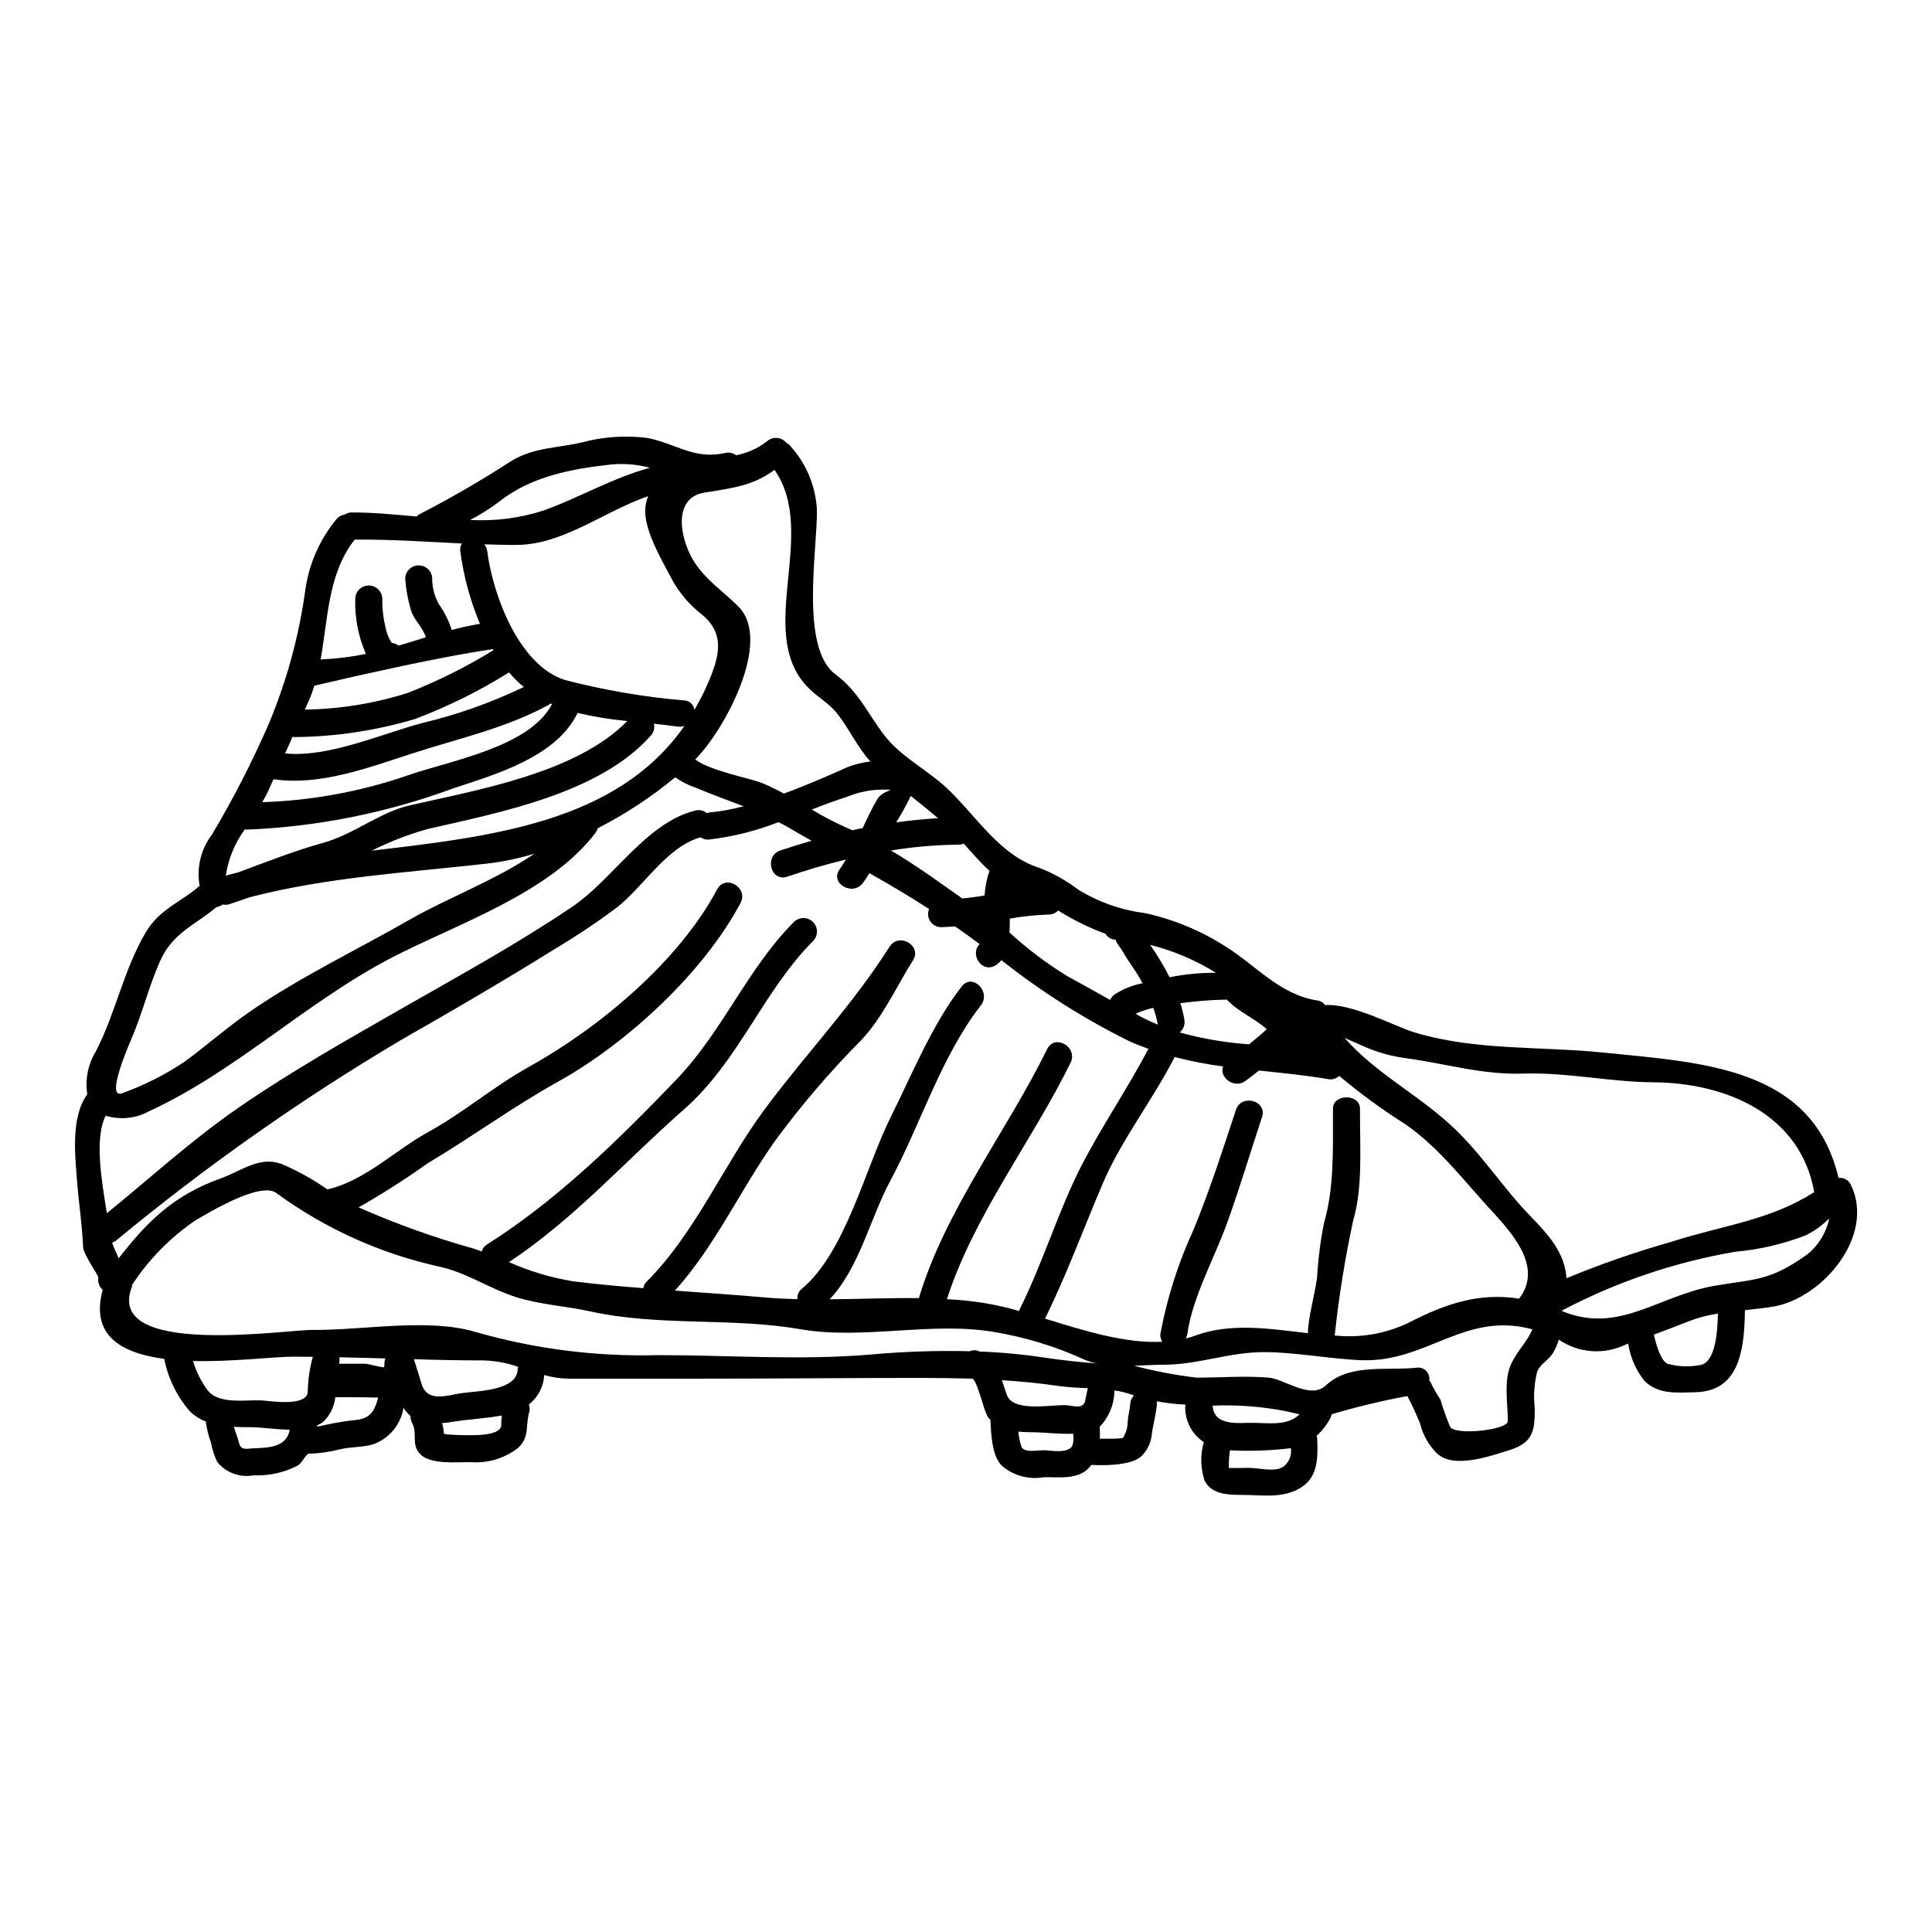 <?xml version="1.0" encoding="UTF-8"?>
<!-- The Best Svg Icon site in the world: iconSvg.co, Visit us! https://iconsvg.co -->
<svg fill="#000000" width="800px" height="800px" version="1.1" viewBox="144 144 512 512" xmlns="http://www.w3.org/2000/svg">
 <path d="m634.45 457.89c6.691 13.48-7.434 30.258-20.676 32.406-2.465 0.395-4.93 0.637-7.352 0.914-0.121 11.25-1.789 21.508-13.16 21.746-4.887 0.117-9.82 0.633-13.477-3.023v-0.004c-2.269-2.848-3.75-6.238-4.297-9.84-0.238 0.082-0.438 0.16-0.672 0.242v0.004c-2.809 1.359-5.922 1.953-9.031 1.723-3.113-0.23-6.106-1.277-8.68-3.039-0.367 1.242-0.887 2.434-1.551 3.543-1.113 1.867-3.262 2.82-4.176 4.887v0.004c-0.812 3.219-1.027 6.559-0.637 9.859 0 5.965-0.52 9.023-6.691 10.973-4.809 1.473-14.828 5.168-19.285 0.836-2.168-2.156-3.695-4.867-4.414-7.836-1-2.492-2.129-4.934-3.379-7.312-6.707 1.238-13.344 2.832-19.879 4.769-0.062 0.035-0.129 0.047-0.199 0.043-0.051 0.344-0.16 0.68-0.316 0.988-0.93 1.781-2.168 3.379-3.66 4.727 0.078 0.246 0.133 0.496 0.164 0.754 0.195 5.406 0.277 10.812-5.371 13.559-4.648 2.305-9.816 1.312-14.828 1.352-3.543 0-7.91-0.195-9.664-3.816-1.086-3.297-1.152-6.844-0.195-10.176-3.316-2.176-5.191-5.984-4.891-9.938-2.551-0.113-5.086-0.406-7.598-0.879 0 0.238 0.078 0.395 0.078 0.637-0.234 2.906-1.113 5.727-1.43 8.59h0.004c-0.305 2.102-1.316 4.035-2.867 5.484-3.098 2.543-10.812 2.266-13.117 2.144v0.004c-0.121 0.18-0.25 0.352-0.395 0.516-2.941 3.543-8.23 2.664-12.203 2.754h0.004c-3.984 0.699-8.07-0.426-11.133-3.066-2.707-2.82-2.781-8.426-3.019-12.164-0.234-0.219-0.449-0.457-0.637-0.719-1.113-1.625-2.363-8.188-3.977-10.176-4.695-0.121-9.348-0.195-14.113-0.195-19.043 0-38.133 0.195-57.254 0.195h-35.777c-2.195-0.031-4.375-0.352-6.484-0.957-0.148 3.066-1.633 5.914-4.059 7.797 0.254 0.66 0.281 1.387 0.086 2.07-1.031 3.656 0.16 6.559-2.941 9.445-3.578 2.773-8.055 4.117-12.566 3.773-3.543-0.039-10.629 0.715-13.355-2.106-2.547-2.625-0.598-5.449-2.188-8.309h-0.004c-0.289-0.559-0.422-1.184-0.391-1.812-0.078-0.078-0.195-0.156-0.281-0.238-0.602-0.582-1.129-1.234-1.574-1.945-0.711 4.434-3.769 8.129-7.988 9.66-2.902 0.875-5.965 0.637-8.906 1.352h-0.004c-2.676 0.695-5.422 1.086-8.184 1.152-0.758 0-1.707 2.387-2.945 3.148-3.617 1.871-7.66 2.762-11.727 2.586-3.613 0.664-7.305-0.691-9.625-3.543-0.777-1.656-1.34-3.406-1.668-5.207-0.66-1.785-1.113-3.641-1.352-5.531-1.539-0.574-2.945-1.453-4.133-2.582-3.492-3.977-5.863-8.805-6.883-13.996-11.172-1.473-19.68-6.078-16.301-18.285h0.004c-0.938-0.805-1.375-2.047-1.152-3.262 0-0.637-3.977-6.125-4.055-8.07-0.199-5.512-1.074-11.02-1.512-16.5-0.516-6.879-1.969-17.711 2.625-24.008-0.613-3.875 0.16-7.848 2.184-11.211 5.328-10.215 7.394-21.648 13.281-31.645 3.625-6.242 9.578-8.148 14.301-12.391-0.855-4.805 0.34-9.75 3.305-13.633 5.59-9.387 10.586-19.113 14.957-29.125 4.875-11.598 8.184-23.789 9.84-36.258 1.051-6.699 3.891-12.984 8.219-18.203 0.5-0.625 1.23-1.027 2.027-1.113 0.539-0.367 1.172-0.574 1.824-0.598 5.367-0.039 11.293 0.516 17.32 1.074 0.223-0.23 0.477-0.43 0.75-0.598 8.414-4.324 16.602-9.078 24.531-14.234 6.164-3.574 11.73-3.219 18.527-4.809 5.644-1.52 11.535-1.922 17.336-1.18 7.477 1.391 12.324 5.844 20.633 3.977v-0.004c1.008-0.23 2.066-0.012 2.902 0.602 2.949-0.559 5.727-1.797 8.109-3.617 0.719-0.68 1.688-1.031 2.676-0.973 0.984 0.062 1.902 0.527 2.531 1.289 0.461 0.246 0.863 0.582 1.184 0.992 4.141 4.617 6.578 10.508 6.914 16.695 0.199 10.414-4.609 36.605 4.934 43.691 6.043 4.492 8.43 10.18 12.727 15.863 4.41 5.926 11.414 9.266 16.734 14.238 7.949 7.477 13.992 17.891 24.691 21.227v-0.004c3.625 1.414 7.035 3.332 10.133 5.688 5.383 3.328 11.414 5.457 17.691 6.242 7.723 1.688 15.078 4.754 21.707 9.055 7.988 5.086 14.191 12.594 24.008 14.113h0.004c0.82 0.094 1.562 0.543 2.027 1.23 7.039-0.555 18.688 5.688 23.496 7.16 16.301 4.973 33.395 3.695 50.176 5.402 26.477 2.707 55.496 3.816 62.418 33.238 1.328-0.168 2.617 0.52 3.215 1.715zm-5.688 8.984c-1.801 1.836-3.894 3.356-6.199 4.496-6.019 2.324-12.336 3.797-18.766 4.371-16.016 2.742-31.5 8-45.879 15.574v0.121c15.184 6.297 25.559-4.176 40.668-6.723 10.66-1.828 14.434-1.18 24.332-8.266v0.004c3.012-2.41 5.082-5.801 5.844-9.578zm-3.977-6.957c-3.656-20.672-23.414-28.984-42.66-29.098-11.449-0.082-22.859-2.664-34.27-2.305-11.051 0.359-20.395-2.586-31.094-4.059l0.004-0.004c-3.598-0.441-7.117-1.379-10.461-2.777-1.969-0.879-4.016-1.75-6.004-2.625 8.234 9.301 18.965 14.711 28.066 23.02 7.949 7.234 13.84 16.656 21.348 24.371 4.695 4.809 8.988 9.621 9.422 16.301l0.008-0.004c9.082-3.758 18.375-6.981 27.832-9.66 13.84-4.453 26.043-5.606 37.812-13.16zm-30.531 45.879c4.293-0.277 4.93-8.625 5.008-13.672v-0.004c-2.75 0.402-5.445 1.125-8.027 2.148-2.981 1.18-5.902 2.305-8.941 3.418 0.633 2.906 1.906 6.957 3.574 7.715h-0.004c2.731 0.77 5.602 0.902 8.395 0.391zm-47.672-17.629c5.969-7.832-0.672-16.102-6.715-22.664-7.594-8.148-14.191-17.133-23.375-23.535v0.004c-6.141-3.879-12.012-8.168-17.574-12.84-0.816 0.746-1.938 1.059-3.023 0.836-6.32-1.074-12.324-1.633-18.246-2.266-1.152 0.914-2.305 1.785-3.461 2.66-3.062 2.43-7.234-0.953-6.043-3.734l0.004-0.004c-4.332-0.566-8.621-1.406-12.844-2.508-5.883 11.531-14.113 21.867-19.16 33.754-5.047 11.887-9.504 23.973-15.188 35.586 10.297 3.176 21.23 6.637 31.094 6.121h-0.004c-0.457-0.613-0.645-1.387-0.52-2.144 1.766-9.484 4.703-18.715 8.746-27.473 4.293-10.457 7.715-21.035 11.254-31.809 1.434-4.371 8.352-2.504 6.918 1.91-3.148 9.5-5.965 19.004-9.383 28.426-3.148 8.66-9.145 19.602-10.375 28.945-0.082 0.445-0.227 0.871-0.438 1.273 0.852-0.195 1.688-0.445 2.504-0.758 9.539-3.5 19.797-1.789 29.855-0.637 0.043-3.977 1.75-9.895 2.43-14.707 0.27-4.852 0.879-9.672 1.824-14.434 2.664-9.266 2.387-18.445 2.387-30.375 0-3.977 7.16-3.977 7.16 0 0 11.93 0.715 20.91-1.832 29.82v-0.004c-2.129 9.852-3.734 19.805-4.809 29.82-0.016 0.164-0.055 0.324-0.117 0.477 6.656 0.73 13.383-0.402 19.438-3.262 10.215-5.297 19.121-8.133 29.492-6.481zm-2.184 17.453c1.668-3.656 4.328-6.004 5.684-9.34-17.848-4.848-27.988 8.785-45.16 8.188-8.508-0.316-17.57-2.141-25.977-2.141-9.266 0-17.375 3.336-26.516 3.336-2.43 0-5.117 0.195-7.871 0.277h-0.004c5.422 1.43 10.938 2.481 16.504 3.148 6.398 0 12.844-0.516 19.199 0 4.098 0.359 11.055 5.902 15.109 2.07 6.203-5.902 16.258-3.856 23.973-4.695h0.004c0.93-0.16 1.883 0.137 2.562 0.797 0.676 0.66 0.996 1.605 0.855 2.543 0.324 0.371 0.566 0.805 0.715 1.273 0.688 1.324 1.445 2.609 2.266 3.856 0.711 2.461 1.574 4.879 2.582 7.234 1.434 2.305 15.27 0.789 15.27-1.547 0.012-4.566-1.145-10.691 0.805-14.984zm-55.977 13.18c-0.996-0.195-2.027-0.438-3.148-0.715v-0.004c-6.555-1.32-13.238-1.848-19.918-1.574 0.281 4.723 5.168 4.723 9.055 4.574 5.465-0.172 10.395 1.137 14.012-2.281zm-4.293 13.875-0.004-0.004c1.5-1.145 2.254-3.019 1.969-4.887-4.797 0.586-9.637 0.797-14.469 0.633-0.555 0-1.113-0.039-1.672-0.078-0.25 1.555-0.344 3.129-0.285 4.699 0 0.039 4.609-0.039 5.164-0.039 2.535-0.051 7.109 1.266 9.293-0.328zm-9.105-111.92c1.574-1.273 3.184-2.625 4.691-4.016-3.258-2.906-7.633-4.652-10.629-7.871-0.02 0.023-0.047 0.035-0.078 0.039-4.082 0.078-8.156 0.395-12.199 0.953 0.465 1.453 0.828 2.941 1.078 4.449 0.184 1.242-0.281 2.492-1.238 3.305 6.004 1.656 12.16 2.711 18.375 3.141zm-21.07-17.77v-0.004c4.043-0.812 8.16-1.207 12.285-1.18-5.394-3.352-11.273-5.852-17.43-7.406 0.082 0.121 0.199 0.32 0.285 0.441 1.805 2.598 3.43 5.32 4.859 8.145zm-3.106 12.562c-0.281-1.52-0.691-3.008-1.227-4.453-1.609 0.363-3.184 0.883-4.691 1.547 0.594 0.359 1.23 0.715 1.871 1.035 1.348 0.715 2.695 1.312 4.047 1.871zm-4.051-10.973c-0.637-1.195-1.273-2.266-1.914-3.219-1.227-1.832-2.461-3.617-3.543-5.512-0.441-0.754-2.148-2.82-1.512-2.82l0.004-0.004c-1.172 0.07-2.285-0.531-2.863-1.555-4.391-1.621-8.598-3.688-12.562-6.176-0.625 0.703-1.527 1.094-2.465 1.07-3.465 0.125-6.918 0.484-10.336 1.078 0 1.152 0 2.383-0.082 3.695 4.738 4.336 9.879 8.211 15.352 11.57 3.816 2.07 7.555 4.176 11.332 6.297 0.25-0.574 0.648-1.074 1.156-1.449 2.262-1.465 4.785-2.477 7.434-2.981zm1.547 17.375c-1.707-0.637-3.418-1.27-5.168-2.066v-0.004c-11.984-5.941-23.309-13.125-33.793-21.43-0.422 0.531-0.934 0.988-1.508 1.352-3.695 2.262-6.957-2.941-4.254-5.606-1.949-1.473-3.981-2.906-6.004-4.328-0.164-0.133-0.34-0.254-0.52-0.363-1.18 0.082-2.426 0.16-3.617 0.203v0.004c-1.172 0.02-2.277-0.555-2.934-1.523-0.66-0.973-0.781-2.211-0.328-3.293-5.203-3.383-10.492-6.484-15.82-9.5-0.555 0.875-1.074 1.75-1.707 2.586-2.707 3.656-8.906 0.117-6.168-3.621 0.598-0.789 1.078-1.668 1.594-2.504-0.039 0-0.039-0.039-0.082-0.039-5.207 1.27-10.336 2.777-15.352 4.496-4.418 1.508-6.242-5.41-1.914-6.918 2.754-0.918 5.531-1.789 8.309-2.586-2.223-1.27-4.492-2.543-6.715-3.856-0.676-0.395-1.352-0.711-2.07-1.07v-0.004c-5.922 2.328-12.121 3.879-18.441 4.609-0.781 0.086-1.562-0.129-2.191-0.594-9.055 2.543-15.223 13.242-22.305 18.688-5.18 3.863-10.551 7.457-16.098 10.773-13.707 8.539-27.105 16.332-41.098 24.324-26.496 15.727-51.727 33.492-75.465 53.137-0.312 0.203-0.645 0.375-0.992 0.516 0.52 1.434 1.156 2.781 1.75 4.137 7.477-9.625 14.473-16.699 27.074-21.191 5.512-1.988 10.137-5.902 15.98-3.856v-0.004c4.312 1.82 8.414 4.094 12.246 6.781 9.84-2.188 17.973-10.379 26.719-15.188 9.227-5.051 17.289-12.043 26.516-17.172 18.648-10.34 39.879-27.945 50.055-47.152 2.184-4.098 8.352-0.48 6.203 3.617-9.898 18.605-30.172 37.254-48.414 47.391-11.887 6.602-22.781 14.629-34.43 21.551l0.004-0.004c-5.922 4.219-12.051 8.133-18.371 11.727 9.941 4.387 20.188 8.051 30.652 10.973 0.676 0.242 1.316 0.48 1.945 0.715 0.242-0.773 0.75-1.438 1.434-1.871 18.5-11.648 35.145-27.988 50.293-43.809 12.25-12.805 18.766-29.387 31.133-41.746l0.004 0.004c1.41-1.297 3.59-1.258 4.953 0.094 1.359 1.348 1.418 3.531 0.129 4.953-13.359 13.324-19.68 31.848-34.242 44.648-15.668 13.777-29.066 29.02-46.445 40.539v0.004c5.481 2.445 11.254 4.164 17.176 5.113 6.16 0.754 12.285 1.312 18.406 1.789v0.004c0.117-0.664 0.438-1.273 0.918-1.746 12.988-13.039 20.355-30.934 31.246-45.656 11.02-14.832 23.102-27.355 33.117-43.098 2.465-3.894 8.66-0.281 6.203 3.621-4.414 6.953-8.07 15.266-13.836 21.254l0.004-0.004c-8.172 8.254-15.734 17.09-22.621 26.441-9.227 12.961-15.945 27.988-26.641 39.832 7.988 0.598 15.98 1.117 24.094 1.832 2.754 0.238 5.566 0.363 8.387 0.441-0.137-1.039 0.289-2.07 1.117-2.707 11.727-9.863 16.816-32.047 23.652-45.68 5.648-11.332 10.934-24.453 18.766-34.508 2.863-3.621 7.871 1.469 5.047 5.047-10.492 13.477-15.941 31.449-23.93 46.359-5.449 10.098-8.148 23.02-16.137 31.523 7.871-0.074 15.824-0.395 23.656-0.32 6.918-23.223 23.414-44.406 33.992-65.996 2.031-4.133 8.23-0.516 6.203 3.621-10.02 20.469-25.766 40.711-32.758 62.656l-0.004 0.004c3.328 0.16 6.644 0.504 9.938 1.031 3.113 0.523 6.195 1.227 9.227 2.109 0.02-0.164 0.059-0.324 0.113-0.48 5.969-11.926 9.84-24.797 15.703-36.734 5.574-11.086 12.648-21.266 18.414-32.277zm-3.812 91.84c-0.117-0.043-0.238-0.043-0.32-0.082-1.578-0.59-3.219-1-4.887-1.234 0.02 0.172 0.02 0.344 0 0.516-0.137 3.441-1.539 6.711-3.938 9.184 0 0.16 0.078 0.281 0.078 0.441 0.039 0.91 0.039 1.828 0 2.66h3.613c0.758 0 1.512-0.117 2.269-0.156h0.004c0.094-0.031 0.188-0.074 0.277-0.121 0.824-1.309 1.25-2.824 1.23-4.371 0.121-1.551 0.559-3.066 0.676-4.613 0.043-0.84 0.398-1.633 0.996-2.223zm-2.867 11.207c0.359-0.156 0.395-0.395 0 0zm-7.086-19.68 0.004-0.004c-1.055-0.234-2.09-0.551-3.09-0.949-7.766-3.566-15.973-6.066-24.406-7.438-16.734-2.699-34.387 2.188-51.008-0.672-18.41-3.18-37.211-0.676-55.66-4.723-6.762-1.473-13.242-1.746-19.879-3.852-6.758-2.188-12.801-6.359-19.875-7.949v-0.004c-15.652-3.414-30.418-10.059-43.352-19.508-4.129-3.258-17.688 4.969-21.586 7.238-6.625 4.523-12.297 10.305-16.695 17.016-0.02 0.23-0.062 0.457-0.117 0.676-7.117 18.641 41.023 11.211 47.945 11.289 13.117 0.16 30.73-3.258 43.336 0.598h-0.004c15.723 4.492 32.043 6.543 48.387 6.086 18.527 0 37.688 1.434 56.18-0.16 8.707-0.789 17.453-1.082 26.195-0.875 0.656-0.273 1.383-0.328 2.07-0.156 0.234 0.082 0.395 0.156 0.594 0.238h0.004c5.789 0.215 11.562 0.758 17.293 1.629 4.25 0.645 9.004 1.16 13.676 1.52zm-2.981 9.781c0.238-1.074 0.438-2.148 0.672-3.223l0.004-0.004c-2.66-0.055-5.312-0.254-7.949-0.594-4.969-0.754-9.84-1.18-14.789-1.512 0.438 1.312 0.836 2.703 1.312 3.938 1.707 4.723 12.203 2.426 15.742 2.699 1.879 0.125 4.508 1.199 5.019-1.305zm-3.856 12.594c0.836-0.598 0.758-2.363 0.676-3.738-3.738 0.156-7.754-0.395-11.09-0.395-1.117 0-2.266-0.043-3.461-0.156v-0.004c0.117 1.367 0.398 2.719 0.836 4.016 0.672 1.707 4.574 0.875 5.922 0.914 2.16 0.047 5.262 0.805 7.125-0.625zm-22.621-148.24c0.203-1.586 0.574-3.144 1.113-4.652-2.426-2.191-4.531-4.695-6.836-7.238h-0.004c-0.41 0.184-0.855 0.281-1.309 0.277-6.023 0.062-12.031 0.578-17.973 1.551 6.562 3.852 12.645 8.309 18.93 12.723 1.988-0.195 3.938-0.477 5.879-0.789 0.09-0.645 0.09-1.281 0.199-1.871zm-12.52-18.609c-2.363-2.027-4.769-3.981-7.238-5.902l-0.004-0.004c-1.148 2.406-2.438 4.742-3.852 7 3.703-0.508 7.398-0.902 11.098-1.094zm-16.137-5.012c1.551-2.66 6.324-2.582 1.035-2.582h-0.004c-3.059 0.086-6.074 0.719-8.906 1.871-3.148 0.992-6.297 2.184-9.445 3.418v-0.004c3.039 1.848 6.191 3.492 9.445 4.93 0.438 0.16 0.836 0.395 1.273 0.559 0.914-0.199 1.828-0.395 2.754-0.559 1.184-2.582 2.418-5.164 3.848-7.633zm-8.191-8.391h-0.004c2.047-0.848 4.203-1.398 6.406-1.625-3.406-3.672-5.769-8.945-8.918-12.844-2.305-2.863-5.406-4.371-7.871-7.035-13.758-14.59 3.062-40.637-8.629-57.41-5.609 4.133-10.777 4.769-18.449 6.004-7.039 1.074-6.836 8.266-5.117 13.477 2.625 8.07 8.508 11.254 13.992 16.738 9.188 9.184-3.894 33.062-11.449 40.508 3.938 3.062 14.672 4.973 17.812 6.297l0.004 0.004c1.941 0.82 3.84 1.738 5.684 2.754 5.926-2.172 11.691-4.688 16.539-6.867zm-36.414 11.891h-0.004c3.117-0.289 6.199-0.848 9.223-1.668-4.094-1.574-8.266-3.023-12.441-4.809l-0.004-0.004c-2.023-0.672-3.941-1.633-5.688-2.859-6.332 5.246-13.227 9.777-20.555 13.512-0.117 0.445-0.316 0.867-0.594 1.234-12.246 16.102-36.738 24.094-54.113 33.117-22.441 11.688-41.258 30.094-64.082 40.594-3.543 1.965-7.731 2.41-11.609 1.23-3.148 6.32-0.836 18.246 0.32 25.84 11.652-9.445 22.664-19.559 35.145-28.145 14.168-9.738 28.824-17.969 43.734-26.516 15.027-8.59 29.977-16.777 44.41-26.52 10.855-7.312 19.641-22.34 32.637-25.52v-0.004c1.07-0.297 2.215-0.043 3.066 0.672 0.211-0.027 0.316-0.117 0.555-0.156zm-0.16-34.473c2.906-6.836 4.773-13.152-2.305-18.5h-0.008c-2.828-2.316-5.207-5.129-7.031-8.301-2.648-5.117-7.371-12.793-7.371-18.637 0-1.352 0.27-2.688 0.789-3.934-11.688 4.016-22.461 12.844-34.785 12.922-2.902 0.039-5.766-0.078-8.629-0.156v-0.004c0.406 0.52 0.664 1.137 0.754 1.789 1.551 11.809 8.426 30.258 20.555 34.152 10.426 2.719 21.066 4.543 31.805 5.445 1.344 0.113 2.41 1.168 2.543 2.504 1.387-2.344 2.617-4.773 3.68-7.281zm-6.32 11.531h-0.008c-0.578 0.18-1.188 0.234-1.785 0.164-2.027-0.281-4.137-0.52-6.32-0.758l-0.004-0.004c0.305 1.117 0.008 2.309-0.785 3.148-13.559 15.352-40.117 20.395-59.199 24.773-5.09 1.43-10.027 3.348-14.75 5.723 31.801-3.742 65-7.481 82.848-33.047zm-9.148-68.418c-3.328-0.902-6.797-1.199-10.23-0.879-10.535 1.152-21.23 3.148-29.695 9.84h-0.004c-2.422 1.844-5.004 3.465-7.715 4.852 6.637 0.383 13.285-0.48 19.602-2.543 9.68-3.519 18.305-8.648 28.043-11.27zm-6.004 67.109h0.004c-4.434-0.414-8.828-1.129-13.164-2.148-5.566 11.609-21.547 16.223-32.84 19.957l0.004-0.004c-17.637 6.531-36.191 10.238-54.984 10.98-0.121 0-0.242-0.082-0.359-0.082h0.004c-2.664 3.617-4.398 7.836-5.051 12.281 1.074-0.32 2.184-0.594 3.297-0.875 7.394-2.754 14.957-5.727 22.383-7.789 8.152-2.227 15.066-8.113 22.938-9.941 18.051-4.133 44.332-8.582 57.773-22.379zm-19.961-4.457h0.004c-0.137-0.082-0.285-0.148-0.438-0.195-0.18 0.176-0.379 0.336-0.594 0.477-11.609 6.203-23.262 8.66-35.703 12.684-11.73 3.777-24.652 8.746-37.055 6.918-0.48 1.07-0.992 2.184-1.473 3.297-0.359 0.789-0.914 1.746-1.508 2.781l0.004 0.004c13.121-0.422 26.105-2.809 38.52-7.086 10.734-3.82 32.262-7.359 38.246-18.879zm-7.434-4.574c-0.234-0.195-0.477-0.355-0.711-0.555-1.141-1.027-2.219-2.129-3.223-3.297-7.891 4.941-16.254 9.082-24.965 12.367-10.418 3.09-21.219 4.699-32.082 4.769-0.109-0.008-0.219-0.035-0.32-0.082-0.637 1.473-1.316 2.945-1.969 4.418 11.566 1.152 25.52-5.211 36.414-8.074h0.004c9.266-2.211 18.27-5.41 26.855-9.547zm-1.629 180.66h0.004c0.02-0.164 0.062-0.32 0.121-0.477-2.93-1.035-6.004-1.613-9.109-1.707-6.121 0-12.324-0.121-18.527-0.32 0.719 2.184 1.352 4.371 2.027 6.559 1.574 5.09 7.004 2.945 10.418 2.465 4.258-0.66 15-0.52 15.07-6.523zm-4.371 14.91c0-0.836 0.078-1.668 0.16-2.504-4.176 0.789-8.789 0.992-12.988 1.668-0.945 0.168-1.902 0.289-2.859 0.359 0.266 0.879 0.426 1.785 0.477 2.699v0.141c0.328 0.07 0.66 0.121 0.996 0.156 1.629 0.121 3.019 0.199 4.652 0.199s9.641 0.336 9.562-2.719zm8.824-151.39c-4.047 1.234-8.191 2.109-12.395 2.613-21.074 2.383-42.617 3.617-63.094 8.941l-5.246 1.789v0.004c-0.598 0.23-1.25 0.27-1.871 0.117-0.508 0.367-1.094 0.613-1.711 0.715-5.285 4.531-11.484 6.691-14.828 14.113-3.07 6.809-4.777 14.074-7.715 20.883-1.031 2.363-6.914 16.18-2.305 14.273 5.746-2.074 11.223-4.836 16.305-8.23 5.902-4.293 11.289-9.109 17.32-13.281 13.676-9.422 28.547-16.457 42.902-24.691 9.5-5.445 22.543-10.332 32.637-17.25zm-10.895-53.922c-0.035-0.078-0.074-0.199-0.113-0.281-7.277 1.035-17.535 3.062-26.766 5.051-0.219 0.074-0.441 0.129-0.672 0.156-8.906 1.914-16.738 3.738-19.918 4.492-0.453 1.555-1.023 3.07-1.711 4.539-0.238 0.59-0.52 1.18-0.789 1.785 9.238-0.129 18.406-1.613 27.215-4.402 7.906-3.094 15.523-6.887 22.754-11.332zm-11.047-5.367c2.426-0.637 4.887-1.18 7.477-1.629v-0.004c-2.594-6.164-4.348-12.652-5.211-19.285-0.098-0.695 0.059-1.402 0.441-1.988-9.445-0.477-18.895-1.113-28.43-1.031-7.086 9.055-7.035 20.75-9.02 31.762 4.031-0.172 8.047-0.66 12.004-1.465-2.023-4.621-2.988-9.637-2.824-14.676 0.066-1.93 1.648-3.461 3.582-3.461 1.93 0 3.516 1.531 3.578 3.461-0.039 2.543 0.242 5.082 0.836 7.559 0.191 1.004 0.508 1.977 0.949 2.898 0.191 0.473 0.445 0.91 0.758 1.312h0.117c0.602 0.074 1.172 0.324 1.633 0.715 2.461-0.715 4.883-1.473 7.269-2.227l-0.039-0.039c-0.789-2.66-3.297-4.691-3.977-7.312h0.004c-0.789-2.684-1.285-5.441-1.473-8.23 0.062-1.93 1.648-3.465 3.578-3.465 1.934 0 3.516 1.535 3.582 3.465-0.023 2.43 0.609 4.82 1.828 6.918 1.449 2.059 2.574 4.328 3.336 6.727zm-17.57 193.07c-4.098-0.121-8.156-0.238-12.203-0.32 0.059 0.449 0.059 0.902 0 1.352-0.039 0.121-0.039 0.234-0.078 0.359h6.801c1.148 0 3.543 0.875 5.168 0.953 0-0.316 0.039-0.633 0.039-0.953 0-0.477 0.094-0.949 0.273-1.391zm-1.914 10.371c-3.461-0.113-8.266-0.113-11.371-0.113-0.254 2.5-1.398 4.824-3.219 6.559-0.488 0.363-1.016 0.672-1.574 0.914 0 0.074 0.043 0.156 0.043 0.234v0.004c0.004 0.043-0.012 0.086-0.043 0.117 2.977-0.711 5.988-1.27 9.023-1.668 4.637-0.242 5.988-1.789 7.141-6.047zm-17.32-10.812c-1.707 0-3.457-0.039-5.168-0.039-5.09 0-16.102 1.395-26.594 1.152 0.824 2.758 2.117 5.356 3.816 7.676 2.902 3.898 10.016 2.582 14.234 2.754 2.223 0.113 12.363 1.867 12.363-2.43v0.004c0.066-3.082 0.516-6.144 1.336-9.117zm-15.742 24.25c4.094-0.156 8.781-0.277 9.621-4.926-3.699-0.082-7.516-0.637-10.18-0.676-1.512 0-3.059 0-4.613-0.082 0.395 1.434 0.996 2.82 1.352 4.254 0.512 2.027 1.859 1.531 3.809 1.43z"/>
</svg>